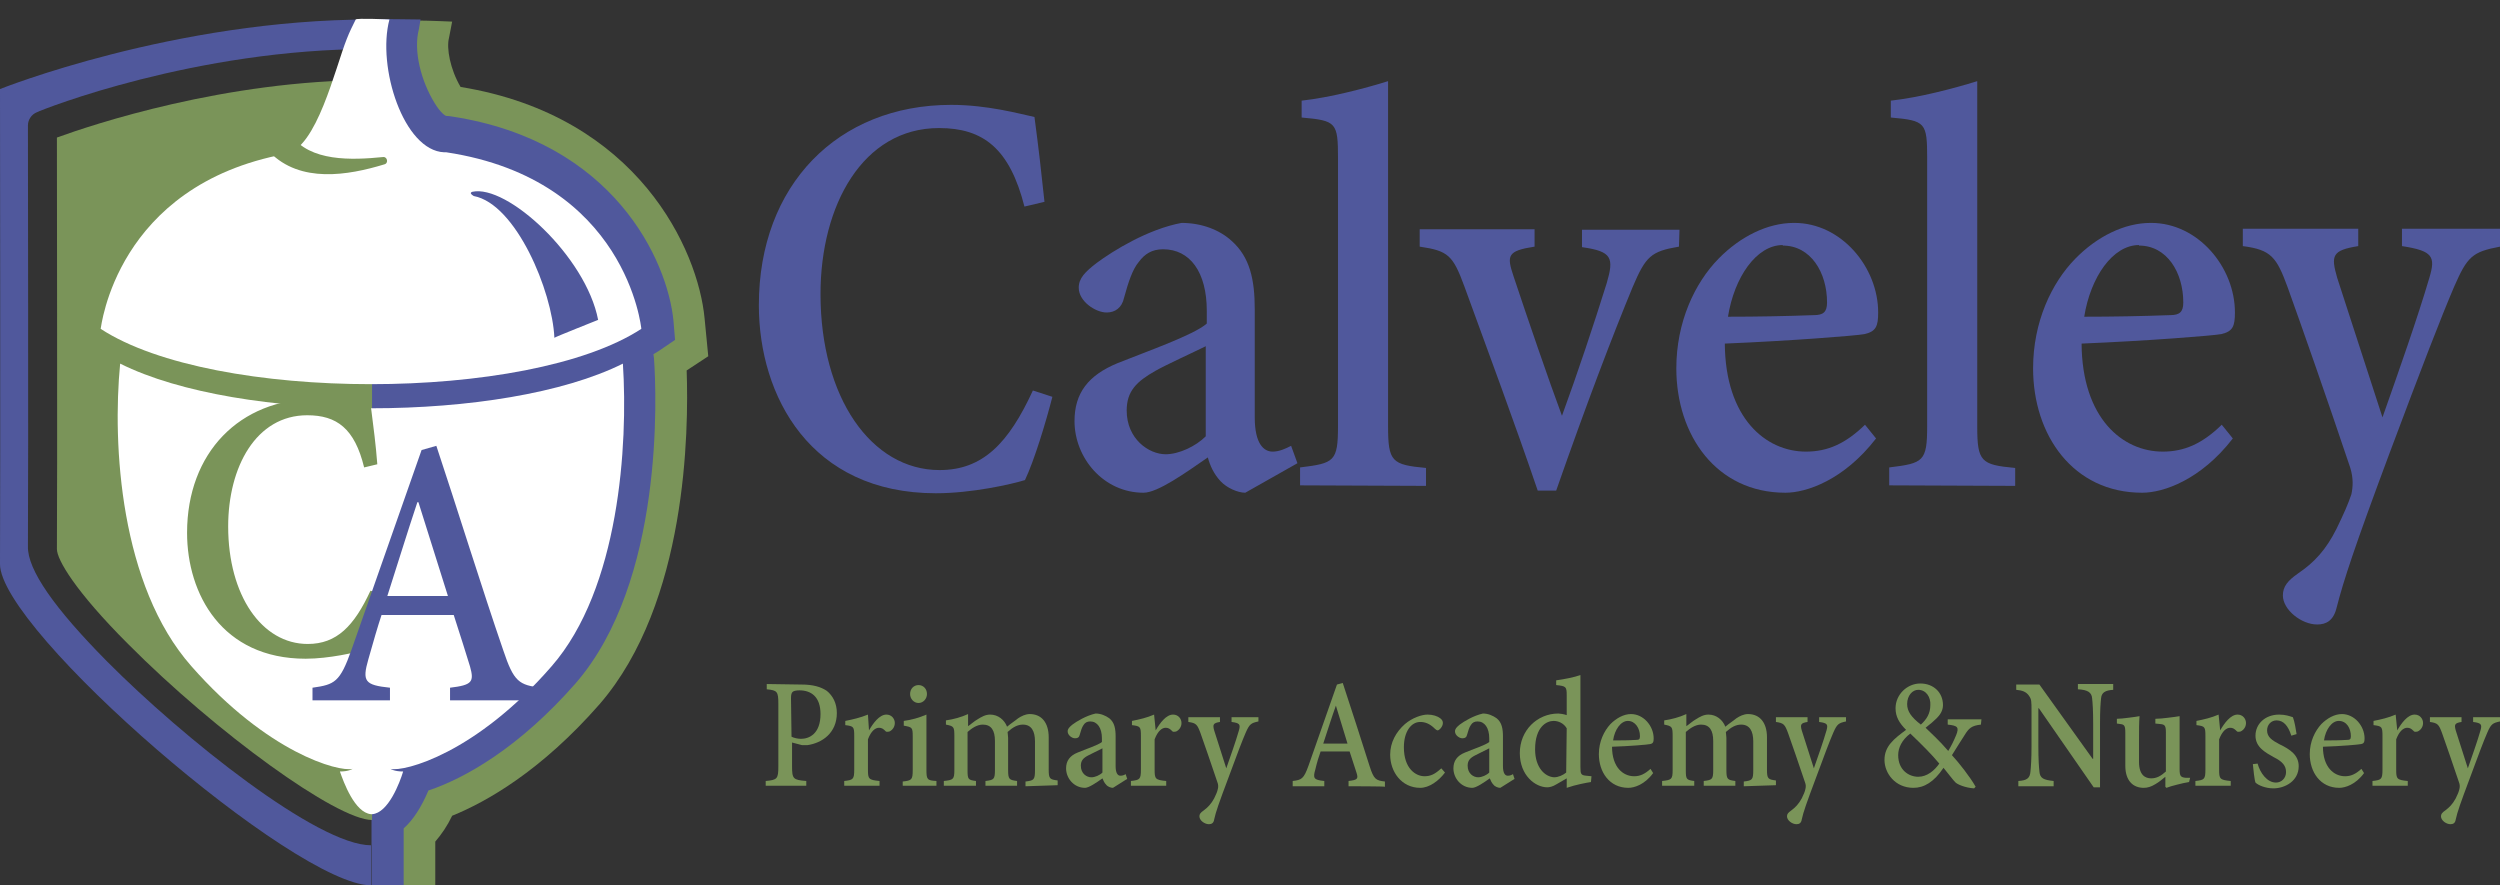 <?xml version="1.0" encoding="utf-8"?>
<!-- Generator: Adobe Illustrator 27.4.1, SVG Export Plug-In . SVG Version: 6.00 Build 0)  -->
<svg version="1.1" id="uuid-2aa0cef9-d5b4-48f1-b877-35b05878f0dd"
	 xmlns="http://www.w3.org/2000/svg" xmlns:xlink="http://www.w3.org/1999/xlink" x="0px" y="0px" viewBox="0 0 474.4 168"
	 style="enable-background:new 0 0 474.4 168;" xml:space="preserve">
<rect x="0" y="0" width="474.4" height="168" fill="#333333" stroke="none"/>
<style type="text/css">
	.st0{fill:#50589C;}
	.st1{fill:#7A9459;}
	.st2{fill:#FFFFFF;}
</style>
<path class="st0" d="M199.7,75.3c-1.2,4.7-3.4,12-5.2,15.8c-2.6,0.8-10.1,2.5-16.9,2.5c-23.8,0-33.6-18.4-33.6-35.7
	c0-22.8,15-38,36.5-38c6.9,0,13,1.7,15.8,2.3c0.8,6,1.3,10.4,1.9,16.1l-3.8,0.9c-2.8-11-7.8-14.9-16.2-14.9
	c-14.5,0-22.5,14.7-22.5,31.5c0,19.6,9.6,33.4,22.6,33.4c8.2,0,13.1-5.1,17.7-15.1L199.7,75.3L199.7,75.3z"/>
<path class="st0" d="M236.3,93.5c-1.4,0-3.5-0.9-4.7-2.2c-1.3-1.4-2-3-2.4-4.5c-4.2,2.9-9.5,6.7-12.2,6.7c-7.6,0-13.1-6.6-13.1-13.6
	c0-5.3,2.6-8.7,8.2-11c5.2-2.1,14.4-5.3,16.9-7.5V59c0-7.4-3.2-11.7-8.3-11.7c-2.1,0-3.5,0.9-4.6,2.4c-1.2,1.4-2,3.9-2.8,6.8
	c-0.4,1.9-1.7,2.8-3.3,2.8c-2.1,0-5.3-2.1-5.3-4.7c0-1.8,1.2-3,3.4-4.7c3.1-2.3,9.7-6.4,16.1-7.6c3.8,0,7.2,1.3,9.5,3.4
	c3.5,3.1,4.4,7.4,4.4,13v20.5c0,5,1.7,6.5,3.4,6.5c1.3,0,2.5-0.6,3.5-1.1l1.2,3.3L236.3,93.5L236.3,93.5z M228.8,65.7
	c-2.2,1.1-7.5,3.5-9.6,4.7c-3.5,2-5.4,3.8-5.4,7.5c0,5.4,4.2,8.3,7.4,8.3c2.5,0,5.7-1.5,7.6-3.4L228.8,65.7L228.8,65.7z"/>
<path class="st0" d="M246.7,92.1v-3.4c6.5-0.8,7.2-1.1,7.2-7.9V30.1c0-6.9-0.3-7.2-6.9-7.8v-3.2c5.4-0.6,11.9-2.3,16.4-3.7v65.5
	c0,6.7,0.7,7.3,7.2,7.9v3.4L246.7,92.1L246.7,92.1z"/>
<path class="st0" d="M318.6,46.8c-5.3,0.9-6.3,1.8-8.8,7.7c-3.8,9.2-8.7,22-14.5,38.6h-3.5c-4.5-13.2-9.2-25.8-13.9-38.7
	c-2.2-6-3.1-6.8-8.5-7.6v-3.3h21.8v3.3c-5.2,0.8-5.3,1.7-4,5.6c2.8,8.4,6.6,19.5,9.2,26.5c3-8.2,6.1-17.5,8.5-25.2
	c1.4-4.8,1-6-4.7-6.8v-3.3h18.5L318.6,46.8L318.6,46.8z"/>
<path class="st0" d="M356,83.2c-6.1,7.9-13.2,10.3-17.2,10.3c-13.1,0-20.7-10.9-20.7-23.6c0-8.8,3.5-16.2,8-20.8
	c4.1-4.2,9.3-6.8,14.3-6.8h0.1c8.9,0,15.9,8.4,15.9,17c0,2.6-0.4,3.6-2.6,4.1c-1.5,0.3-14.3,1.3-26.5,1.8
	c0.1,14.2,7.8,20.5,15.4,20.5c4.1,0,7.5-1.5,11.2-5.1L356,83.2L356,83.2z M338.3,46.5c-5,0-9.2,6.1-10.4,13.6
	c5.5,0,10.8-0.1,16.3-0.3c1.8,0,2.5-0.6,2.5-2.4c0-5.7-3.1-10.8-8.4-10.8L338.3,46.5L338.3,46.5z"/>
<path class="st0" d="M358.5,92.1v-3.4c6.5-0.8,7.2-1.1,7.2-7.9V30.1c0-6.9-0.3-7.2-6.9-7.8v-3.2c5.4-0.6,11.9-2.3,16.4-3.7v65.5
	c0,6.7,0.7,7.3,7.2,7.9v3.4L358.5,92.1L358.5,92.1z"/>
<path class="st0" d="M423.7,83.2c-6.1,7.9-13.2,10.3-17.2,10.3c-13.1,0-20.7-10.9-20.7-23.6c0-8.8,3.5-16.2,8-20.8
	c4.1-4.2,9.3-6.8,14.3-6.8h0.1c8.9,0,15.9,8.4,15.9,17c0,2.6-0.4,3.6-2.6,4.1c-1.5,0.3-14.3,1.3-26.5,1.8
	c0.1,14.2,7.8,20.5,15.4,20.5c4.1,0,7.5-1.5,11.2-5.1L423.7,83.2L423.7,83.2z M405.9,46.5c-5,0-9.2,6.1-10.4,13.6
	c5.5,0,10.8-0.1,16.3-0.3c1.8,0,2.5-0.6,2.5-2.4c0-5.7-3.1-10.8-8.4-10.8L405.9,46.5L405.9,46.5z"/>
<path class="st0" d="M474.4,46.8c-5.3,1-6.2,1.9-8.7,7.6c-2.6,6.1-6,14.9-12.3,31.7c-6.6,17.7-8.7,24.1-10,29.2
	c-0.6,2.5-2,3.2-3.7,3.2c-3,0-6.5-2.8-6.5-5.5c0-1.7,0.9-2.8,2.9-4.2c3.1-2.1,5.3-4.5,7.3-8.5c1.4-2.9,2.2-4.7,2.8-6.5
	c0.3-1.4,0.4-3-0.2-5c-4.4-13.1-9.2-26.8-11.9-34.3c-2.1-5.7-3.1-7.1-8.5-7.8v-3.3h21.9v3.3c-5,0.8-5.2,1.8-4,6l8.6,26.5
	c3-8.5,6.7-19,8.9-26.5c1.2-4,0.7-5.1-5.2-6v-3.3h18.7L474.4,46.8L474.4,46.8z"/>
<path class="st1" d="M152.1,129.9c2.1,0,3.6,0.4,4.8,1.2c1.1,0.9,1.9,2.3,1.9,4.2c0,3.8-2.8,5.7-5.6,6.1c-0.4,0-0.7,0-1,0l-1.9-0.5
	v4.5c0,2.4,0.2,2.6,2.7,2.8v0.9h-7.7v-0.9c2.2-0.2,2.4-0.4,2.4-2.8v-11.8c0-2.4-0.2-2.6-2.2-2.8v-1L152.1,129.9L152.1,129.9z
	 M150.2,139.8c0.4,0.2,1.1,0.4,1.8,0.4c1.5,0,3.7-0.9,3.7-4.7c0-3.3-1.8-4.5-4-4.5c-0.6,0-1.1,0.1-1.3,0.3c-0.2,0.2-0.3,0.5-0.3,1.2
	L150.2,139.8L150.2,139.8z"/>
<path class="st1" d="M164.9,138.6c0.8-1.4,2-3,3.3-3c1,0,1.6,0.8,1.6,1.6c0,0.7-0.4,1.3-1,1.6c-0.4,0.1-0.7,0.1-0.8-0.1
	c-0.4-0.4-0.7-0.6-1.2-0.6c-0.7,0-1.5,0.6-2.1,2.2v5.7c0,1.8,0.1,2,2.2,2.2v0.9h-6.7v-0.9c1.7-0.2,1.9-0.3,1.9-2.2v-6.3
	c0-1.8-0.1-1.9-1.7-2.1v-0.8c1.5-0.3,2.8-0.6,4.3-1.2L164.9,138.6L164.9,138.6L164.9,138.6z"/>
<path class="st1" d="M171.3,149.2v-0.9c1.7-0.2,1.9-0.3,1.9-2.2v-6.3c0-1.8-0.1-1.8-1.7-2.1v-0.9c1.5-0.2,2.9-0.6,4.3-1.2V146
	c0,1.9,0.1,2.1,1.9,2.2v0.9H171.3z M172.7,131.7c0-1,0.7-1.7,1.6-1.7c0.9,0,1.6,0.7,1.6,1.7c0,0.9-0.7,1.7-1.6,1.7
	C173.4,133.4,172.7,132.6,172.7,131.7"/>
<path class="st1" d="M194.6,149.2v-0.9c1.6-0.2,1.8-0.3,1.8-2.2v-5.4c0-2-0.7-3.2-2.3-3.2c-1,0-1.9,0.5-2.9,1.4
	c0,0.3,0.1,0.7,0.1,1.1v6.1c0,1.8,0.2,1.9,1.7,2.1v0.9h-6v-0.9c1.6-0.2,1.8-0.3,1.8-2.1v-5.5c0-2-0.7-3.1-2.3-3.1
	c-1.1,0-2.1,0.7-2.9,1.4v7.2c0,1.8,0.1,1.9,1.6,2.1v0.9h-6.1v-0.9c1.8-0.2,2-0.3,2-2.1v-6.4c0-1.8-0.1-1.9-1.6-2.2v-0.8
	c1.4-0.2,2.9-0.6,4.2-1.2v2.3c0.6-0.4,1.1-0.9,1.8-1.3c0.8-0.5,1.5-0.9,2.4-0.9c1.5,0,2.7,1,3.2,2.3c0.7-0.6,1.5-1.1,2.1-1.6
	c0.6-0.4,1.4-0.8,2.2-0.8c2.3,0,3.6,1.7,3.6,4.4v6.1c0,1.8,0.2,1.9,1.7,2.1v0.9L194.6,149.2L194.6,149.2z"/>
<path class="st1" d="M211.2,149.5c-0.4,0-1-0.2-1.3-0.6c-0.4-0.4-0.5-0.8-0.7-1.2c-1.1,0.8-2.6,1.8-3.3,1.8c-2.1,0-3.6-1.8-3.6-3.7
	c0-1.4,0.7-2.4,2.2-3c1.4-0.6,3.9-1.4,4.6-2v-0.7c0-2-0.9-3.2-2.2-3.2c-0.6,0-1,0.2-1.3,0.7c-0.3,0.4-0.5,1.1-0.7,1.8
	c-0.1,0.5-0.4,0.7-0.9,0.7c-0.6,0-1.4-0.6-1.4-1.3c0-0.5,0.3-0.8,0.9-1.3c0.8-0.6,2.6-1.7,4.4-2.1c1,0,1.9,0.4,2.6,0.9
	c1,0.8,1.2,2,1.2,3.5v5.6c0,1.3,0.4,1.8,0.9,1.8c0.4,0,0.7-0.1,1-0.3l0.3,0.9L211.2,149.5L211.2,149.5z M209.2,142
	c-0.6,0.3-2,1-2.6,1.3c-1,0.5-1.5,1-1.5,2c0,1.5,1.1,2.2,2,2.2c0.7,0,1.6-0.4,2.1-0.9V142z"/>
<path class="st1" d="M219.3,138.6c0.8-1.4,2-3,3.3-3c1,0,1.6,0.8,1.6,1.6c0,0.7-0.4,1.3-1,1.6c-0.4,0.1-0.7,0.1-0.8-0.1
	c-0.4-0.4-0.7-0.6-1.2-0.6c-0.7,0-1.5,0.6-2.1,2.2v5.7c0,1.8,0.1,2,2.2,2.2v0.9h-6.7v-0.9c1.7-0.2,1.9-0.3,1.9-2.2v-6.3
	c0-1.8-0.1-1.9-1.7-2.1v-0.8c1.5-0.3,2.8-0.6,4.2-1.2L219.3,138.6L219.3,138.6L219.3,138.6z"/>
<path class="st1" d="M238.8,136.9c-1.4,0.3-1.7,0.5-2.4,2.1c-0.7,1.6-1.6,4-3.3,8.6c-1.8,4.8-2.4,6.5-2.7,7.9
	c-0.1,0.7-0.5,0.9-1,0.9c-0.8,0-1.8-0.7-1.8-1.5c0-0.4,0.2-0.7,0.8-1.1c0.8-0.6,1.4-1.2,2-2.3c0.4-0.8,0.6-1.3,0.7-1.8
	c0.1-0.4,0.1-0.8-0.1-1.3c-1.2-3.6-2.5-7.3-3.2-9.3c-0.6-1.6-0.8-1.9-2.3-2.1v-0.9h6v0.9c-1.3,0.2-1.4,0.5-1.1,1.6l2.3,7.2
	c0.8-2.3,1.8-5.1,2.4-7.2c0.3-1.1,0.2-1.4-1.4-1.6v-0.9h5.1L238.8,136.9L238.8,136.9z"/>
<path class="st1" d="M255.9,149.2v-1c1.7-0.2,1.9-0.4,1.5-1.6c-0.3-0.9-0.8-2.5-1.3-4h-5.5c-0.3,0.8-0.7,2.1-1,3.4
	c-0.5,1.7-0.3,2,1.7,2.2v1h-6v-1c1.7-0.2,2.1-0.4,3-2.9l5.4-15.4l1.1-0.3c1.5,4.5,3.6,11.1,5.1,15.8c0.8,2.5,1.2,2.7,2.9,2.9v1
	C262.9,149.2,255.9,149.2,255.9,149.2z M253.5,133.9L253.5,133.9c-0.9,2.5-1.6,4.8-2.4,7.2h4.6L253.5,133.9L253.5,133.9z"/>
<path class="st1" d="M274.2,146.6c-1.2,1.6-3,2.9-4.7,2.9c-3.5,0-5.7-3-5.7-6.3c0-2.3,1.1-4.3,2.8-5.8c1.4-1.2,3.2-1.8,4.3-1.8h0
	c1,0,1.9,0.3,2.4,0.7c0.4,0.3,0.5,0.6,0.5,0.9c0,0.7-0.7,1.4-1,1.4c-0.1,0-0.3-0.1-0.5-0.3c-1-1-1.9-1.3-2.8-1.3
	c-1.7,0-3.1,1.8-3.1,4.8c0,4.1,2.3,5.5,3.9,5.5c1.2,0,2-0.4,3.2-1.5L274.2,146.6L274.2,146.6z"/>
<path class="st1" d="M284.7,149.5c-0.4,0-1-0.2-1.3-0.6c-0.4-0.4-0.5-0.8-0.7-1.2c-1.1,0.8-2.6,1.8-3.3,1.8c-2.1,0-3.6-1.8-3.6-3.7
	c0-1.4,0.7-2.4,2.2-3c1.4-0.6,3.9-1.4,4.6-2v-0.7c0-2-0.9-3.2-2.2-3.2c-0.6,0-1,0.2-1.3,0.7c-0.3,0.4-0.5,1.1-0.7,1.8
	c-0.1,0.5-0.4,0.7-0.9,0.7c-0.6,0-1.4-0.6-1.4-1.3c0-0.5,0.3-0.8,0.9-1.3c0.8-0.6,2.6-1.7,4.4-2.1c1,0,1.9,0.4,2.6,0.9
	c1,0.8,1.2,2,1.2,3.5v5.6c0,1.3,0.4,1.8,0.9,1.8c0.4,0,0.7-0.1,1-0.3l0.3,0.9L284.7,149.5L284.7,149.5z M282.6,142
	c-0.6,0.3-2,1-2.6,1.3c-1,0.5-1.5,1-1.5,2c0,1.5,1.1,2.2,2,2.2c0.7,0,1.6-0.4,2.1-0.9V142z"/>
<path class="st1" d="M301.9,148.4c-0.7,0.1-2.9,0.5-4.6,1.1v-1.8l-1.9,1.1c-0.8,0.5-1.4,0.6-1.8,0.6c-2.2,0-5.2-2.2-5.2-6.5
	c0-4.3,3.3-7.5,7.3-7.5c0.3,0,1,0.1,1.6,0.3v-3.7c0-1.7-0.1-1.8-2-2v-0.9c1.5-0.2,3.5-0.6,4.6-1v17.4c0,1.4,0.1,1.6,1.1,1.7l1,0.1
	L301.9,148.4L301.9,148.4z M297.3,138.2c-0.6-1-1.6-1.4-2.5-1.4c-1.3,0-3.5,1.1-3.5,5.4c0,3.5,1.9,5.2,3.6,5.3
	c0.8,0,1.7-0.4,2.3-0.9L297.3,138.2L297.3,138.2z"/>
<path class="st1" d="M313.7,146.7c-1.6,2.2-3.6,2.8-4.7,2.8c-3.6,0-5.6-3-5.6-6.4c0-2.4,1-4.4,2.2-5.7c1.1-1.1,2.5-1.9,3.9-1.9h0
	c2.4,0,4.3,2.3,4.3,4.6c0,0.7-0.1,1-0.7,1.1c-0.4,0.1-3.9,0.4-7.2,0.5c0,3.9,2.1,5.6,4.2,5.6c1.1,0,2-0.4,3.1-1.4L313.7,146.7
	L313.7,146.7z M308.9,136.8c-1.3,0-2.5,1.6-2.8,3.7c1.5,0,2.9,0,4.4-0.1c0.5,0,0.7-0.1,0.7-0.7C311.2,138.2,310.3,136.8,308.9,136.8
	L308.9,136.8L308.9,136.8z"/>
<path class="st1" d="M330.9,149.2v-0.9c1.6-0.2,1.8-0.3,1.8-2.2v-5.4c0-2-0.7-3.2-2.3-3.2c-1,0-1.9,0.5-2.9,1.4
	c0,0.3,0.1,0.7,0.1,1.1v6.1c0,1.8,0.2,1.9,1.7,2.1v0.9h-6v-0.9c1.6-0.2,1.8-0.3,1.8-2.1v-5.5c0-2-0.7-3.1-2.3-3.1
	c-1.1,0-2.1,0.7-2.9,1.4v7.2c0,1.8,0.1,1.9,1.6,2.1v0.9h-6.1v-0.9c1.8-0.2,2-0.3,2-2.1v-6.4c0-1.8-0.1-1.9-1.6-2.2v-0.8
	c1.4-0.2,2.9-0.6,4.2-1.2v2.3c0.6-0.4,1.1-0.9,1.8-1.3c0.8-0.5,1.5-0.9,2.4-0.9c1.5,0,2.7,1,3.2,2.3c0.7-0.6,1.5-1.1,2.1-1.6
	c0.6-0.4,1.4-0.8,2.2-0.8c2.3,0,3.6,1.7,3.6,4.4v6.1c0,1.8,0.2,1.9,1.7,2.1v0.9L330.9,149.2L330.9,149.2z"/>
<path class="st1" d="M350.3,136.9c-1.4,0.3-1.7,0.5-2.4,2.1c-0.7,1.6-1.6,4-3.3,8.6c-1.8,4.8-2.4,6.5-2.7,7.9
	c-0.1,0.7-0.5,0.9-1,0.9c-0.8,0-1.8-0.7-1.8-1.5c0-0.4,0.2-0.7,0.8-1.1c0.8-0.6,1.4-1.2,2-2.3c0.4-0.8,0.6-1.3,0.7-1.8
	c0.1-0.4,0.1-0.8-0.1-1.3c-1.2-3.6-2.5-7.3-3.2-9.3c-0.6-1.6-0.8-1.9-2.3-2.1v-0.9h6v0.9c-1.3,0.2-1.4,0.5-1.1,1.6l2.3,7.2
	c0.8-2.3,1.8-5.1,2.4-7.2c0.3-1.1,0.2-1.4-1.4-1.6v-0.9h5.1L350.3,136.9L350.3,136.9z"/>
<path class="st1" d="M375.9,137.5c-1.8,0.2-2.3,0.7-3.1,2c-0.8,1.2-1.5,2.4-2.4,3.8c1.3,1.4,3.5,4.2,4.5,6l-0.3,0.3
	c-1.7-0.1-3.3-0.8-3.6-1.2c-0.4-0.4-1.3-1.6-2.2-2.7c-1.8,2.7-3.7,3.8-5.7,3.8c-3.5,0-5.5-2.8-5.5-5.3c0-2.6,1.8-4,4.1-5.7
	c-1.3-1.3-2-2.5-2-4.1c0-2.6,2.2-4.7,4.7-4.7c2.5,0,4.3,1.7,4.3,4.1c0,1.1-0.6,1.9-1.2,2.5c-0.5,0.5-1.2,1.1-2.1,1.8
	c0.8,0.8,2.6,2.4,4.3,4.4c0.6-1,1-1.8,1.5-3c0.6-1.5,0.3-1.8-1.6-2v-1h6.4L375.9,137.5L375.9,137.5z M364,147.4c1.7,0,3.1-1.2,4-2.5
	c-1.5-1.8-3.1-3.4-5.5-5.7c-1.6,1.2-2.3,2.7-2.3,4.1C360.2,146.1,362.2,147.4,364,147.4L364,147.4L364,147.4z M364,130.9
	c-1.1,0-2.1,1.1-2.1,2.7c0,1.4,0.8,2.5,2.6,3.9c1.1-1,1.8-2.1,1.8-3.7C366.4,132.3,365.5,130.9,364,130.9L364,130.9z"/>
<path class="st1" d="M401,130.9c-1.5,0.1-2.2,0.5-2.3,1.6c-0.1,0.9-0.2,2.2-0.2,4.8v12.1h-1.2l-10.4-15h-0.1v7.2
	c0,2.5,0.1,3.9,0.2,4.8c0.1,1.3,0.8,1.6,2.7,1.8v1H383v-1c1.6-0.1,2.2-0.5,2.3-1.8c0.1-0.9,0.2-2.4,0.2-4.8v-6.6c0-2,0-2.3-0.5-3
	c-0.5-0.7-1.2-1-2.4-1.1v-1h4.4l10.1,14.1h0.1v-6.7c0-2.5-0.1-3.9-0.2-4.8c-0.1-1.1-0.8-1.6-2.7-1.7v-1h6.7L401,130.9L401,130.9z"/>
<path class="st1" d="M415.4,148.4c-0.7,0.1-1.5,0.3-2.3,0.5s-1.5,0.4-2,0.6l-0.2-0.2v-1.9c-0.6,0.5-1.2,1-1.9,1.4
	c-0.8,0.5-1.5,0.7-2.2,0.7c-2,0-3.5-1.3-3.5-4.2v-6.3c0-1.3-0.2-1.5-0.9-1.6l-0.7-0.1v-0.9c0.6,0,1.4-0.1,2.2-0.2
	c0.8-0.1,1.6-0.2,2.1-0.3c-0.1,1.2-0.1,2.7-0.1,4.5v4.2c0,2.5,1.2,3.1,2.3,3.1c1,0,1.8-0.4,2.8-1.3V139c0-1.3-0.2-1.5-1-1.6l-1-0.1
	v-0.9c0.7,0,1.6-0.1,2.4-0.2c0.9-0.1,1.6-0.2,2.2-0.3v10c0,1.4,0.2,1.6,1.2,1.7l0.8,0L415.4,148.4L415.4,148.4z"/>
<path class="st1" d="M421.3,138.6c0.8-1.4,2-3,3.3-3c1,0,1.6,0.8,1.6,1.6c0,0.7-0.4,1.3-1,1.6c-0.4,0.1-0.7,0.1-0.8-0.1
	c-0.4-0.4-0.7-0.6-1.2-0.6c-0.7,0-1.5,0.6-2.1,2.2v5.7c0,1.8,0.1,2,2.2,2.2v0.9h-6.7v-0.9c1.7-0.2,1.9-0.3,1.9-2.2v-6.3
	c0-1.8-0.1-1.9-1.7-2.1v-0.8c1.5-0.3,2.8-0.6,4.2-1.2L421.3,138.6L421.3,138.6L421.3,138.6z"/>
<path class="st1" d="M434.8,139.6c-0.6-1.9-1.5-2.9-2.8-2.9c-1,0-1.8,0.8-1.8,1.9c0,1.3,1,1.9,2.3,2.6c2.1,1,3.7,2.1,3.7,4.2
	c0,2.8-2.6,4.2-4.8,4.2c-1.5,0-2.9-0.6-3.4-1.1c-0.2-0.5-0.4-2.5-0.5-3.5l0.9-0.1c0.5,1.8,1.8,3.6,3.5,3.6c1,0,1.9-0.8,1.9-2
	c0-1.2-0.7-2-2.3-2.8c-1.6-0.9-3.5-1.9-3.5-4.1c0-2.2,1.8-4,4.5-4c1.2,0,2,0.3,2.6,0.5c0.3,0.7,0.6,2.5,0.7,3.2L434.8,139.6
	L434.8,139.6z"/>
<path class="st1" d="M448.6,146.7c-1.6,2.2-3.6,2.8-4.7,2.8c-3.6,0-5.6-3-5.6-6.4c0-2.4,1-4.4,2.2-5.7c1.1-1.1,2.5-1.9,3.9-1.9h0
	c2.4,0,4.3,2.3,4.3,4.6c0,0.7-0.1,1-0.7,1.1c-0.4,0.1-3.9,0.4-7.2,0.5c0,3.9,2.1,5.6,4.2,5.6c1.1,0,2-0.4,3.1-1.4L448.6,146.7
	L448.6,146.7z M443.8,136.8c-1.3,0-2.5,1.6-2.8,3.7c1.5,0,2.9,0,4.4-0.1c0.5,0,0.7-0.1,0.7-0.7C446.1,138.2,445.3,136.8,443.8,136.8
	L443.8,136.8L443.8,136.8z"/>
<path class="st1" d="M454.9,138.6c0.8-1.4,2-3,3.3-3c1,0,1.6,0.8,1.6,1.6c0,0.7-0.4,1.3-1,1.6c-0.4,0.1-0.7,0.1-0.8-0.1
	c-0.4-0.4-0.7-0.6-1.2-0.6c-0.7,0-1.5,0.6-2.1,2.2v5.7c0,1.8,0.1,2,2.2,2.2v0.9h-6.7v-0.9c1.7-0.2,1.9-0.3,1.9-2.2v-6.3
	c0-1.8-0.1-1.9-1.7-2.1v-0.8c1.5-0.3,2.8-0.6,4.2-1.2L454.9,138.6L454.9,138.6L454.9,138.6z"/>
<path class="st1" d="M474.4,136.9c-1.4,0.3-1.7,0.5-2.4,2.1c-0.7,1.6-1.6,4-3.3,8.6c-1.8,4.8-2.4,6.5-2.7,7.9
	c-0.1,0.7-0.5,0.9-1,0.9c-0.8,0-1.8-0.7-1.8-1.5c0-0.4,0.2-0.7,0.8-1.1c0.8-0.6,1.4-1.2,2-2.3c0.4-0.8,0.6-1.3,0.7-1.8
	c0.1-0.4,0.1-0.8-0.1-1.3c-1.2-3.6-2.5-7.3-3.2-9.3c-0.6-1.6-0.8-1.9-2.3-2.1v-0.9h6v0.9c-1.3,0.2-1.4,0.5-1.1,1.6l2.3,7.2
	c0.8-2.3,1.8-5.1,2.4-7.2c0.3-1.1,0.2-1.4-1.4-1.6v-0.9h5.1V136.9L474.4,136.9z"/>
<path class="st1" d="M72.8,168l3-164l3.6-0.1c1.8,0,6.4,0.2,6.4,0.2l-0.6,3.1c-0.5,1.9,0.2,5.9,2.2,9.3
	c33.8,5.5,45.1,31.1,46.3,43.9l0.7,7.2l-4.1,2.7c0.4,11.4,0.1,44.1-16.5,63.3c-11.2,12.8-21.6,18.6-28,21.2c-0.9,1.9-2,3.5-3.2,4.9
	v8.5L72.8,168L72.8,168z"/>
<path class="st0" d="M128.1,64.5l-0.3-3.6c-1.1-11.4-11.3-34.1-42.1-38.8c-0.2,0-0.5-0.1-1-0.1c-0.2,0-1.1-0.6-2.2-2.4
	c-2.6-4.2-4.1-10-3-14.1l0.3-1.8c0,0-7.5-0.1-9.3-0.1V168l6.1,0v-10.8c1.8-1.6,3.4-4.1,4.7-7.2c6.9-2.3,17.2-8.1,27.9-20.3
	c16.8-19.3,15.4-54.8,14.9-61.7l-0.1-0.8c0.3-0.2,0.7-0.4,1-0.6L128.1,64.5L128.1,64.5z"/>
<path class="st1" d="M70.5,15.2c-27.8,0-53.1,8.5-59.7,10.9c0,10.7,0.1,63.9,0,78.1c0,2,3.5,8,13.5,18
	c16.7,16.8,39.6,33.4,46.3,33.4V15.2z"/>
<path class="st0" d="M70.4,160.4c-10.1,0-35.6-20.3-50.1-34.9c-10-10.1-15.1-17.4-15-21.8c0.1-15.7,0-79.3,0-79.9
	c0-1.1,0.7-2.1,1.7-2.5C8.2,20.7,37.1,9.3,70.4,9.3V3.7C33,3.7,0,16.9,0,16.9s0.1,72.2,0,90.1C-0.1,119.6,56,168,70.4,168
	L70.4,160.4L70.4,160.4z"/>
<path class="st2" d="M54.2,29.2C54.2,29.2,54.2,29.2,54.2,29.2c5.9-1,9.4-16.3,11.6-21.8c0.5-1.3,1.1-2.5,1.7-3.7
	c0.2-0.3,6.4,0,6.4,0c-2.4,9,2.7,24.9,10.4,25.2c0.2,0,0.4,0,0.4,0c34.3,5.2,37,33.5,37,33.5c-21.4,14-81.2,14-102.6,0
	C19.2,62.3,21.9,35.2,54.2,29.2"/>
<path class="st2" d="M22.8,69c-1.5,15.4,0,42.1,13.5,57.4c14.5,16.5,27.9,20.1,30.6,19.5c0,0-0.7,0.5-2.4,0.5c0.7,2,2.8,7.8,5.9,8.1
	l0,0c0,0,0.1,0,0.1,0c0,0,0.1,0,0.1,0l0,0c3.1-0.2,5.3-6.1,5.9-8.1c-1.7,0-2.4-0.5-2.4-0.5c2.6,0.6,16.2-2.9,30.6-19.5
	c12.8-14.7,14.5-41.9,13.5-57.4C95.6,80.3,45.4,80.3,22.8,69"/>
<path class="st1" d="M55.2,25.6c3.6,5.1,11.5,4.8,17.5,4.2c0.8-0.1,1.1,1.2,0.2,1.4C66,33.3,57,34.8,51.2,28.9
	C48.6,26.2,53,22.6,55.2,25.6"/>
<path class="st0" d="M113.5,60.7c-2.3-12-17.3-25.8-23.9-24.3c-0.5,0.2-0.2,0.5,0.3,0.8c8,1.5,14.9,18,15.3,26.9
	C105.2,64,113.5,60.7,113.5,60.7z"/>
<path class="st1" d="M72.8,112.8c-0.8,3.2-2.3,8-3.5,10.5c-1.8,0.5-6.8,1.7-11.3,1.7c-15.9,0-22.5-12.3-22.5-23.9
	c0-15.2,10-25.4,24.4-25.4c4.6,0,8.7,1.1,10.5,1.6c0.5,4,0.9,6.9,1.2,10.8l-2.5,0.6c-1.8-7.4-5.2-9.9-10.8-9.9
	c-9.7,0-15,9.8-15,21.1c0,13.1,6.4,22.3,15.1,22.3c5.5,0,8.8-3.4,11.9-10.1L72.8,112.8L72.8,112.8z"/>
<path class="st0" d="M85.4,132.9v-2.4c4.2-0.5,4.6-1.1,3.8-4c-0.7-2.3-1.9-6.1-3.1-9.8H72.4c-0.7,2.1-1.6,5.2-2.5,8.4
	c-1.2,4.2-0.7,4.9,4.1,5.4v2.4H59.3v-2.4c4.2-0.6,5.2-1,7.4-7.2l13.3-37.9l2.8-0.8c3.7,11.1,8.8,27.5,12.7,38.8c2,6,3,6.6,7.2,7.1
	v2.4L85.4,132.9L85.4,132.9z M79.4,95.3h-0.2c-2,6-3.8,11.9-5.7,17.8H85L79.4,95.3z"/>
</svg>
